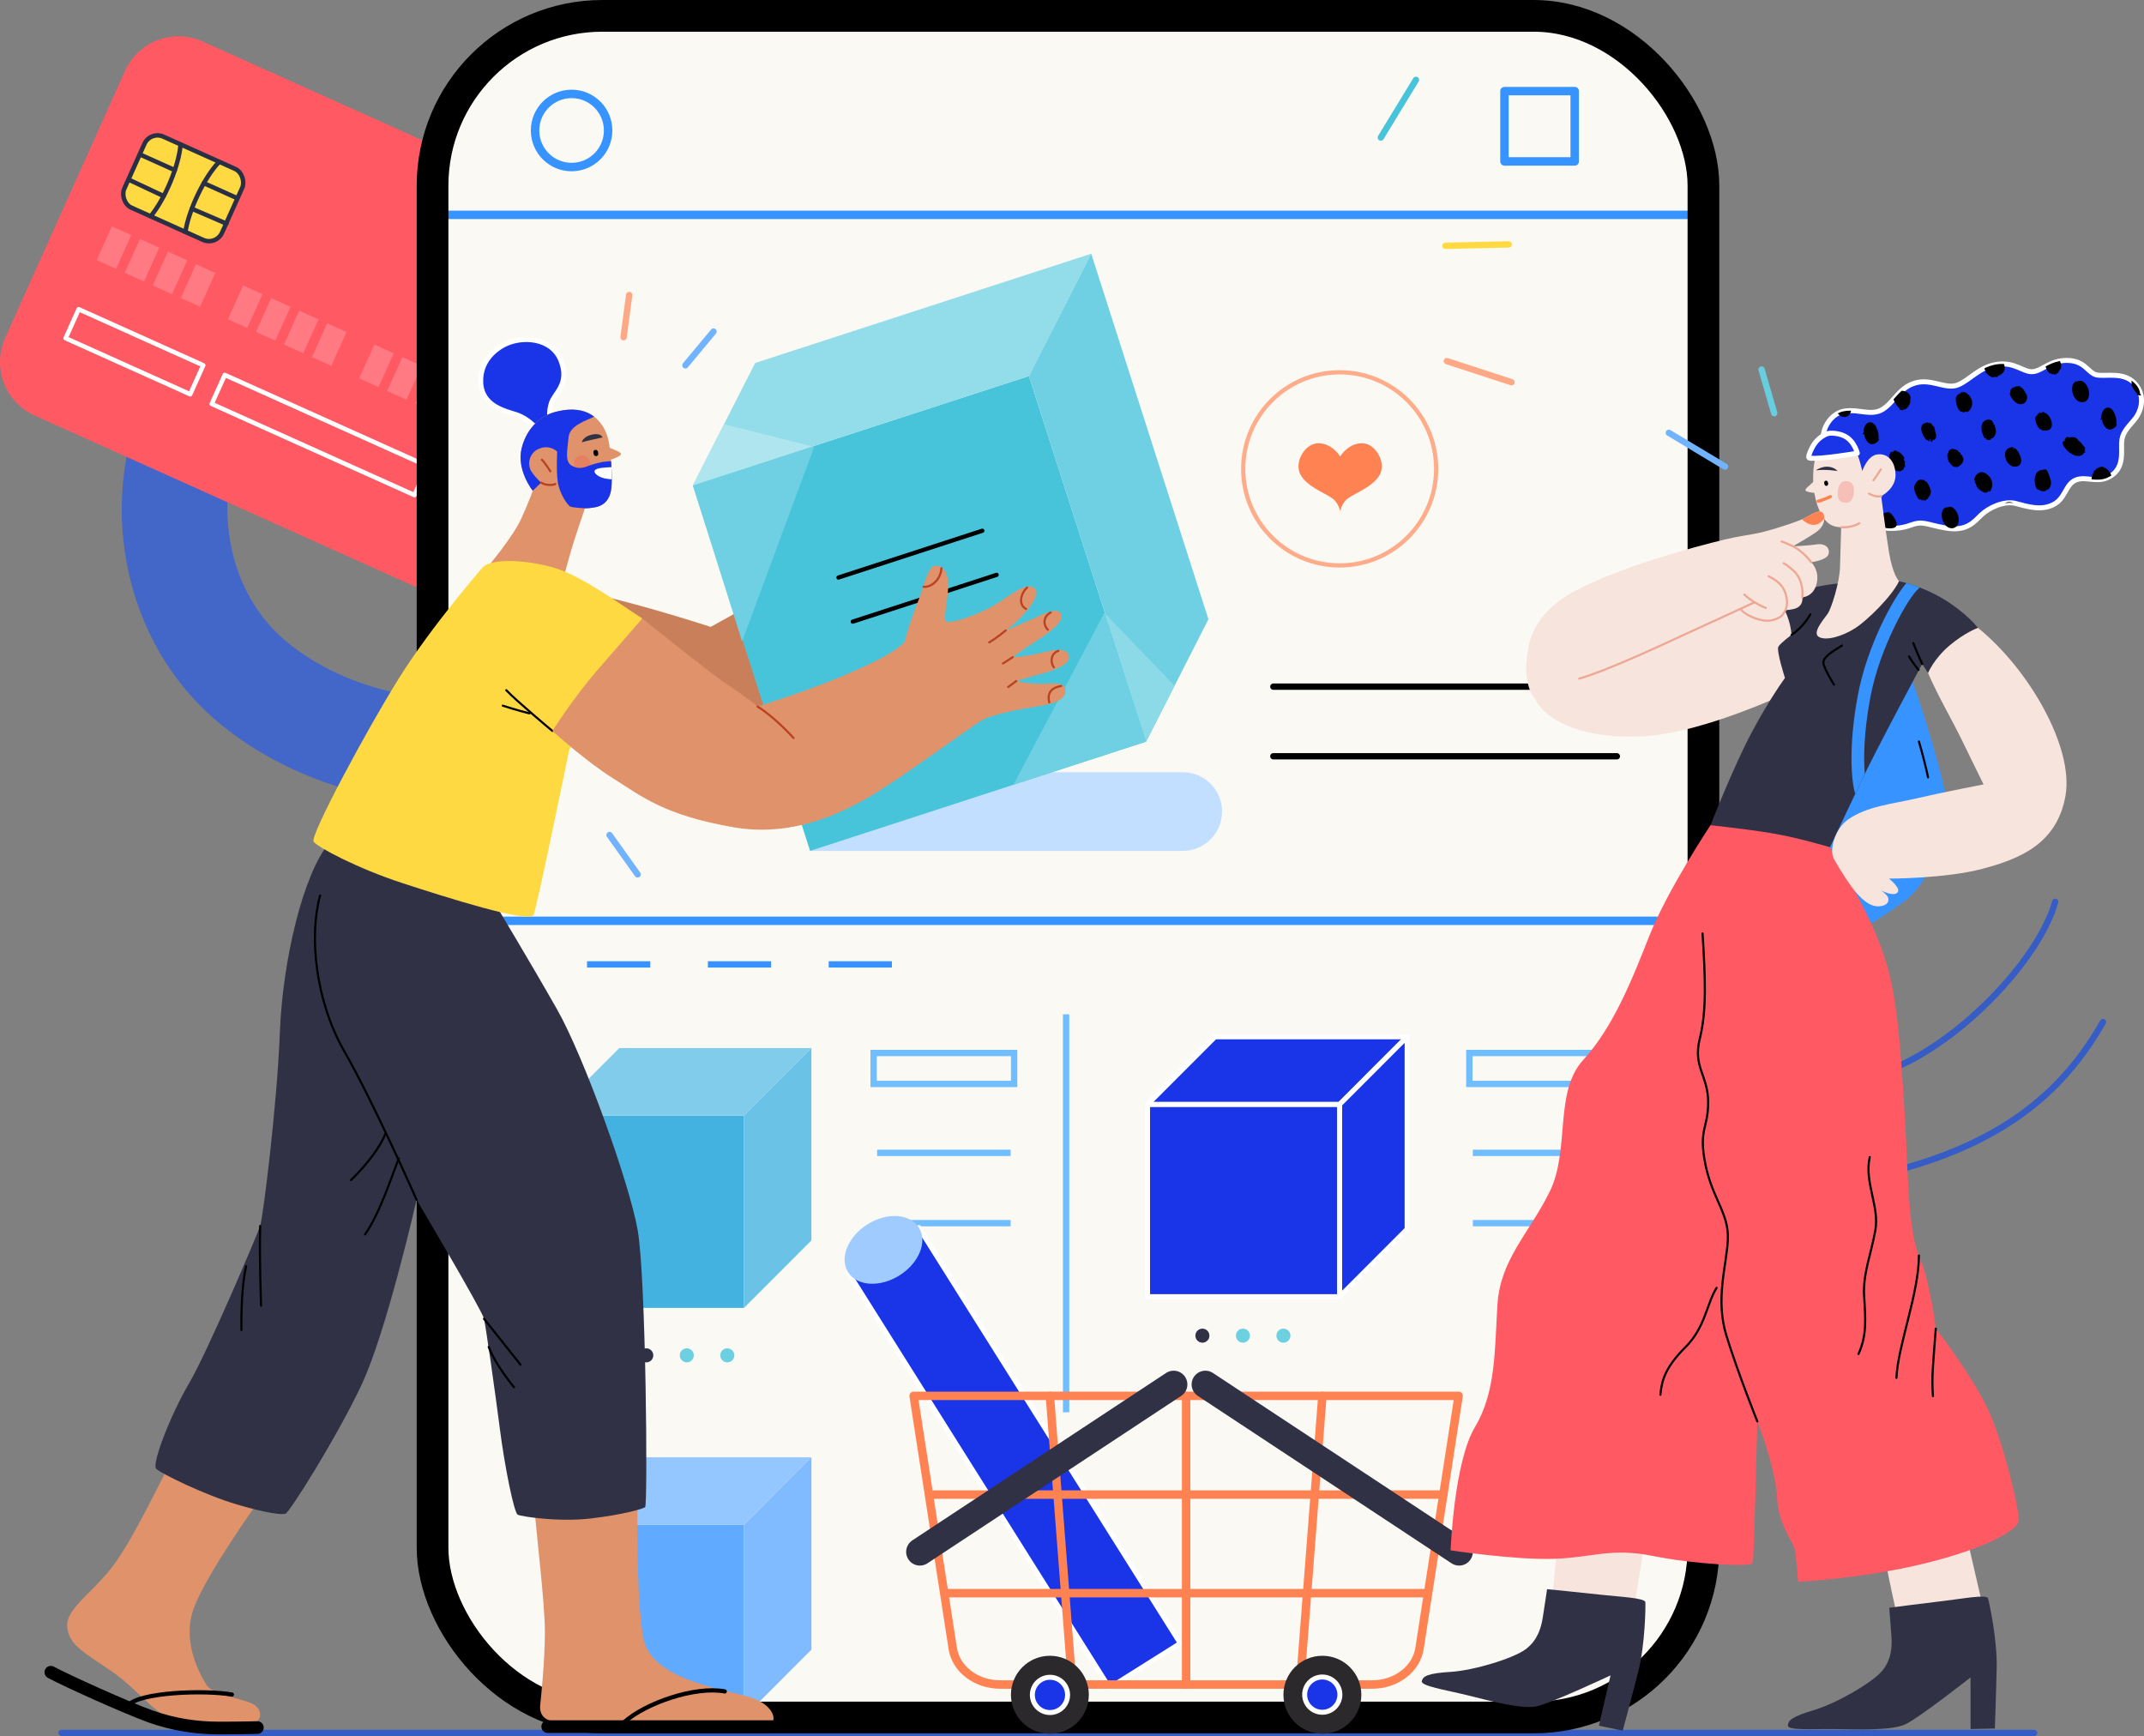 <?xml version="1.0" encoding="UTF-8"?> <svg xmlns="http://www.w3.org/2000/svg" id="Layer_2" viewBox="0 0 1722.73 1394.79"><rect x="0" y="0" width="1722.73" height="1394.79" fill="#808080" stroke="none"/> <defs> <style>.cls-1{fill:#2c292d;}.cls-1,.cls-2,.cls-3,.cls-4,.cls-5,.cls-6,.cls-7,.cls-8,.zero_5,.cls-9,.cls-10,.cls-11,.cls-12,.cls-13,.cls-14,.cls-15,.cls-16,.cls-17,.cls-18,.cls-19,.cls-20,.cls-21,.cls-22,.cls-23,.cls-24,.cls-25,.cls-26,.cls-27,.cls-28{stroke-width:0px;}.cls-2,.cls-29{fill:#1a34e8;}.cls-3{fill:#e0926a;}.cls-30{stroke:#ffac8b;}.cls-30,.cls-31,.cls-32,.cls-33,.cls-34,.cls-35,.cls-36,.cls-37,.cls-38,.cls-39,.cls-40,.cls-41,.cls-42,.cls-43,.cls-44,.cls-45,.cls-46,.cls-47,.cls-48,.cls-49,.cls-50,.cls-51,.cls-52{fill:none;}.cls-30,.cls-32,.cls-33,.cls-29,.cls-34,.cls-35,.cls-36,.cls-37,.cls-39,.cls-40,.cls-41,.cls-42,.cls-43,.cls-44,.cls-45,.cls-46,.cls-47,.cls-48,.cls-49,.cls-53,.cls-50,.cls-51,.cls-52{stroke-linecap:round;stroke-linejoin:round;}.cls-30,.cls-35{stroke-width:3.4px;}.cls-31{stroke:#70bdff;}.cls-31,.cls-32,.cls-36,.cls-37,.cls-38,.cls-43,.cls-44,.cls-45,.cls-48{stroke-width:5.09px;}.cls-31,.cls-38{stroke-miterlimit:10;}.cls-32{stroke:#48c4da;}.cls-33{stroke-width:2.55px;}.cls-33,.cls-46{stroke:#ff8352;}.cls-5{fill:#faf9f4;}.cls-54{opacity:.2;}.cls-6{fill:#303145;}.cls-29{stroke-width:4px;}.cls-29,.cls-42{stroke:#fff;}.cls-7{fill:#9fcbff;}.cls-8{fill:#ff5963;}.cls-34{stroke-width:25.47px;}.cls-34,.cls-35,.cls-41,.cls-45,.cls-47{stroke:#000;}.cls-36{stroke:#72b3ff;}.cls-37{stroke:#ffd942;}.zero_5{fill:#fff;}.cls-9{fill:#6dd0e1;}.cls-38,.cls-50{stroke:#3693ff;}.cls-39{stroke:#303145;stroke-width:22.07px;}.cls-10,.cls-53{fill:#ffd942;}.cls-40{stroke:#b84221;}.cls-40,.cls-41,.cls-49{stroke-width:1.7px;}.cls-42,.cls-53,.cls-52{stroke-width:3.59px;}.cls-11{fill:#6ac2e6;}.cls-43{stroke:#67cee0;}.cls-12{fill:#f44c44;}.cls-44{stroke:#365dc5;}.cls-13{fill:#3693ff;}.cls-14{fill:#aee5ef;}.cls-46,.cls-50{stroke-width:6.79px;}.cls-15{fill:#81ccea;}.cls-47{stroke-width:10.19px;}.cls-16{fill:#8cdae8;}.cls-17{fill:#f7e5dd;}.cls-18{fill:#6ed0e2;}.cls-19{fill:#ff8352;}.cls-48{stroke:#ffa886;}.cls-49{stroke:#eda795;}.cls-20{fill:#94c6ff;}.cls-21{fill:#80bbff;}.cls-53,.cls-52{stroke:#292f44;}.cls-22{fill:#48c4da;}.cls-23{fill:#93dce9;}.cls-24{fill:#a2c1ff;}.cls-55{opacity:.25;}.cls-51{stroke:#4367c9;stroke-width:84.9px;}.cls-25{fill:#c3dfff;}.cls-26{fill:#44b2e0;}.cls-27{fill:#60aaff;}.cls-28{fill:#c9805a;}</style> </defs> <g id="content"> <path class="cls-44" d="m1651.37,724.54c-12.9,46.47-78.62,116.31-138.85,137.27"></path> <path class="cls-44" d="m1689.75,821.14c-29.05,50.88-74.32,95.51-168.2,119.76"></path> <path class="cls-51" d="m146.02,363.56c-15.24,57.62-1.69,137.27,59.27,186.42,60.96,49.15,133.77,52.54,133.77,52.54"></path> <path class="cls-8" d="m413.19,507.12L27.83,333.83c-23.75-10.68-34.35-38.58-23.68-62.33L100.44,57.01c10.67-23.77,38.6-34.39,62.37-23.7l385.36,173.29c23.75,10.68,34.35,38.58,23.68,62.33l-96.29,214.49c-10.67,23.77-38.6,34.39-62.37,23.7Z"></path> <rect class="cls-53" x="104.16" y="119.99" width="86.14" height="62.57" rx="11.51" ry="11.51" transform="translate(74.99 -47.08) rotate(24.21)"></rect> <path class="cls-52" d="m175.92,130.22c-11.77,12.21-24.38,38.74-26.95,56.13"></path> <line class="cls-52" x1="163.77" y1="147.16" x2="190.54" y2="159.2"></line> <line class="cls-52" x1="154.19" y1="167.71" x2="181.89" y2="179.64"></line> <path class="cls-52" d="m145.06,116.35c-1.3,16.92-12.75,43.97-24.04,57.44"></path> <line class="cls-52" x1="140.48" y1="136.69" x2="113.71" y2="124.65"></line> <line class="cls-52" x1="131.49" y1="157.5" x2="104.19" y2="144.69"></line> <rect class="cls-42" x="53.14" y="269.83" width="109.75" height="25.54" transform="translate(125.4 -19.44) rotate(24.21)"></rect> <rect class="cls-42" x="167.49" y="336.73" width="178.61" height="25.54" transform="translate(165.93 -74.57) rotate(24.21)"></rect> <rect class="cls-24" x="428.27" y="230.8" width="104.62" height="31.87" rx="10.44" ry="10.44" transform="translate(143.47 -175.39) rotate(24.21)"></rect> <g class="cls-54"> <rect class="zero_5" x="83.04" y="184.04" width="17.04" height="29.8" transform="translate(89.76 -20.05) rotate(24.24)"></rect> <rect class="zero_5" x="105.55" y="194.18" width="17.04" height="29.8" transform="translate(95.91 -28.4) rotate(24.24)"></rect> <rect class="zero_5" x="128.06" y="204.32" width="17.04" height="29.8" transform="translate(102.06 -36.75) rotate(24.24)"></rect> <rect class="zero_5" x="150.58" y="214.46" width="17.04" height="29.8" transform="translate(108.21 -45.1) rotate(24.24)"></rect> <rect class="zero_5" x="188.49" y="231.53" width="17.04" height="29.8" transform="translate(118.56 -59.16) rotate(24.24)"></rect> <rect class="zero_5" x="211" y="241.67" width="17.04" height="29.8" transform="translate(124.71 -67.51) rotate(24.24)"></rect> <rect class="zero_5" x="233.51" y="251.81" width="17.04" height="29.8" transform="translate(130.86 -75.86) rotate(24.24)"></rect> <rect class="zero_5" x="256.03" y="261.95" width="17.04" height="29.8" transform="translate(137 -84.21) rotate(24.24)"></rect> <rect class="zero_5" x="293.94" y="279.02" width="17.04" height="29.8" transform="translate(147.35 -98.27) rotate(24.24)"></rect> <rect class="zero_5" x="316.45" y="289.15" width="17.04" height="29.8" transform="translate(153.5 -106.62) rotate(24.24)"></rect> <rect class="zero_5" x="338.96" y="299.29" width="17.04" height="29.8" transform="translate(159.65 -114.97) rotate(24.24)"></rect> <rect class="zero_5" x="361.48" y="309.43" width="17.04" height="29.8" transform="translate(165.8 -123.32) rotate(24.24)"></rect> <rect class="zero_5" x="399.39" y="326.5" width="17.04" height="29.8" transform="translate(176.15 -137.38) rotate(24.24)"></rect> <rect class="zero_5" x="421.9" y="336.64" width="17.04" height="29.8" transform="translate(182.3 -145.73) rotate(24.24)"></rect> <rect class="zero_5" x="444.41" y="346.78" width="17.04" height="29.8" transform="translate(188.45 -154.08) rotate(24.24)"></rect> <rect class="zero_5" x="466.93" y="356.92" width="17.04" height="29.8" transform="translate(194.6 -162.43) rotate(24.24)"></rect> </g> <line class="cls-44" x1="49.5" y1="1392.24" x2="1634.44" y2="1392.24"></line> <rect class="cls-5" x="347.56" y="12.74" width="1021.17" height="1367.12" rx="136.42" ry="136.42"></rect> <line class="cls-50" x1="352.04" y1="172.62" x2="1362.38" y2="172.62"></line> <line class="cls-50" x1="352.04" y1="739.79" x2="1362.38" y2="739.79"></line> <rect class="cls-34" x="347.56" y="12.74" width="1021.17" height="1367.12" rx="136.42" ry="136.42"></rect> <rect class="cls-26" x="443.43" y="896.27" width="154.37" height="154.5"></rect> <polygon class="cls-15" points="443.43 896.27 497.62 842.04 651.99 842.04 597.81 896.27 443.43 896.27"></polygon> <polygon class="cls-11" points="597.81 1050.77 597.81 896.27 651.99 842.04 651.99 996.54 597.81 1050.77"></polygon> <rect class="cls-27" x="443.43" y="1225.05" width="154.37" height="154.5"></rect> <polygon class="cls-20" points="443.43 1225.05 497.62 1170.81 651.99 1170.81 597.81 1225.05 443.43 1225.05"></polygon> <polygon class="cls-21" points="597.81 1379.55 597.81 1225.05 651.99 1170.81 651.99 1325.32 597.81 1379.55"></polygon> <path class="cls-25" d="m950.37,620.4h-299.45v63.21h299.45c17.44,0,31.58-14.15,31.58-31.61s-14.14-31.61-31.58-31.61Z"></path> <path class="cls-28" d="m479.98,478.05c35.37,7.53,91.06,25.61,91.06,25.61l47.41-26.36,25.59,82.85-81.28,29.38-82.78-111.48Z"></path> <polygon class="cls-22" points="920.95 595.81 650.92 683.62 556.74 389.92 826.77 302.12 920.95 595.81"></polygon> <polygon class="cls-23" points="556.74 389.92 606.78 291.63 876.81 203.82 826.77 302.12 556.74 389.92"></polygon> <polygon class="cls-18" points="920.95 595.81 970.99 497.52 876.81 203.82 826.77 302.12 920.95 595.81"></polygon> <polygon class="cls-18" points="596.3 515.37 654.23 358.98 652.92 358.65 556.74 389.92 596.3 515.37"></polygon> <polygon class="cls-14" points="652.92 358.65 581.76 340.78 556.74 389.92 652.92 358.65"></polygon> <polygon class="cls-16" points="887.37 492.38 920.95 595.81 943.77 550.98 887.37 492.38"></polygon> <polygon class="cls-18" points="814.28 630.5 920.95 595.81 887.37 492.38 814.28 630.5"></polygon> <line class="cls-35" x1="673.71" y1="463.99" x2="789.3" y2="426.4"></line> <line class="cls-35" x1="685.21" y1="499.43" x2="800.81" y2="461.84"></line> <path class="cls-3" d="m429.55,1212.43c1.51,21.09,8.28,75.32,8.28,98.67s-3.01,51.22-3.76,58.75c-.75,7.53,3.01,13.56,15.8,13.56h170.08c3.01,0,3.76-12.8-16.56-19.58-20.32-6.78-80.53-13.56-86.55-48.21-6.02-34.65-4.52-107.71-4.52-107.71l-82.78,4.52Z"></path> <path class="cls-3" d="m136.05,1177.03c-9.03,16.57-30.1,61.76-46.66,82.85-16.56,21.09-36.88,33.14-35.37,47.45,1.51,14.31,13.55,20.34,34.62,34.65,21.07,14.31,33.87,33.14,48.17,38.41,14.3,5.27,53.43,4.52,63.22,4.52s12.04-9.79,4.52-15.06c-7.53-5.27-33.11-7.53-38.38-15.82-5.27-8.29-20.32-34.65-10.54-61.76,9.78-27.12,51.93-85.87,51.93-85.87l-71.5-29.38Z"></path> <path class="cls-6" d="m264.74,676.9c-21.07,24.86-37.63,94.15-39.89,152.9-2.26,58.75-13.55,148.38-15.8,155.16-2.26,6.78-42.14,100.93-57.2,126.54-15.05,25.61-30.1,64.78-26.34,68.54,3.76,3.77,39.13,21.09,64.72,28.62,25.59,7.53,36.12,8.29,39.13,7.53,3.01-.75,40.64-60.26,60.96-103.19,20.32-42.93,44.4-149.14,44.4-149.14,0,0,52.68,88.88,54.19,95.66,1.51,6.78,9.03,59.5,12.79,88.88,3.76,29.38,11.29,67.04,14.3,68.54,3.01,1.51,33.11,6.03,58.7,3.01,25.59-3.01,41.39-7.53,43.65-9.04,2.26-1.51.75-185.29-6.02-222.95-6.77-37.66-42.9-138.59-64.72-177-21.82-38.41-50.42-85.87-50.42-85.87l-132.45-48.21Z"></path> <path class="cls-29" d="m404.34,277.32c14.39-7.92,39.48-6.58,46.66,12.99,6.77,18.45-5.27,25.42-7.9,33.33-2.39,7.18-1.13,12.8-1.13,12.8l-11.29,7.53s-6.21-7.53-15.62-10.73c-8.67-2.95-28.11-6.6-28.79-26.17-.56-16.38,10.54-25.61,18.06-29.75Z"></path> <path class="cls-3" d="m472.83,331.92c7.92,3.78,14.68,12.43,16.56,24.29,1.88,11.86,3.2,32.58,1.13,39.92-2.07,7.34-6.96,10.54-12.61,11.49-5.64.94-7.9.75-7.9.75,0,0-6.77,19.58-9.97,30.13-3.2,10.54-7.34,26.17-7.34,26.17l-60.39-9.79s19.94-23.54,26.72-38.6c6.77-15.06,9.03-22.03,9.03-22.03,0,0-13.4-16.63-8.84-34.46,4.33-16.95,16.18-25.8,26.15-28.62,9.97-2.82,19.57-3.01,27.47.75Z"></path> <g class="cls-55"> <path class="cls-12" d="m474.82,373.23c1.46,5.82,0,9.34-4.31,10.42-4.31,1.08-7.25-1.33-8.71-7.16-1.46-5.82,0-9.34,4.31-10.42,4.31-1.08,7.25,1.33,8.71,7.16Z"></path> </g> <path class="cls-3" d="m488.07,358.66c3.57,2.45,10.54,3.95,10.91,6.03.38,2.07-9.22,4.9-9.22,4.9l-1.69-10.92Z"></path> <path class="cls-4" d="m480.6,363.55c.34,1.65-.1,2.62-1.32,2.87s-2.02-.45-2.36-2.1c-.34-1.65.1-2.62,1.32-2.87,1.22-.25,2.02.45,2.36,2.1Z"></path> <path class="cls-6" d="m467.49,355.33c3.14-.96,12.47-3.02,16.63-3.9,0,0-1.16-4.19-9.32-2.02-6.62,1.76-7.31,5.92-7.31,5.92Z"></path> <path class="cls-2" d="m477.91,407.62c5.64-.94,10.54-4.14,12.61-11.49,1.36-4.84,1.25-15.49.48-25.59-4.43.07-8.57.64-15.16,2.71-5.43,1.71-9.36,4.58-16.13,1.04-6.21-3.25-3.85-11.82-2.82-23.16.85-9.32,14.22-13.2,20.49-16.39-1.45-1.12-2.97-2.07-4.54-2.82-7.9-3.77-17.5-3.58-27.47-.75-9.97,2.82-21.82,11.67-26.15,28.62-4.55,17.83,8.84,34.46,8.84,34.46l6.82-6.54s-3.67-2.82-7.62-8.47c-3.95-5.65-2.09-14.82,4.8-18.22,9.45-4.66,15.66,1.84,15.66,1.84,0,0-.85,14.97.42,24.15s7.9,19.21,10.3,20.05c2.4.85,11.57,1.32,11.57,1.32,0,0,2.26.19,7.9-.75Z"></path> <path class="cls-40" d="m435.43,369.35c2.96,3.11,6.77,9.32,6.77,9.32"></path> <path class="cls-40" d="m434.87,387.71c3.39,2.4,9.45,2.26,11.29,1.13"></path> <path class="zero_5" d="m486.37,384.46c2.4.47,4.07.59,5.18.6.02-3.05-.07-6.38-.25-9.76-4.68.27-12.15.45-13.39,2.67-1.27,2.26,3.39,5.51,8.47,6.5Z"></path> <path class="cls-10" d="m388.16,455.45c7.53-6.78,33.87-6.03,57.2.75,23.33,6.78,57.2,32.39,70.74,40.67l-58.7,105.45s-25.59,125.03-28.6,132.57c-3.01,7.53-71.5-14.31-106.11-25.61-34.62-11.3-67.73-28.62-70.74-33.14-3.01-4.52,42.14-88.88,68.48-131.06,26.34-42.18,67.73-89.63,67.73-89.63Z"></path> <line class="cls-47" x1="440.09" y1="1387.17" x2="620.15" y2="1387.17"></line> <path class="cls-35" d="m501.43,1383.78c16.93-15.44,57.2-29.38,80.9-24.86"></path> <path class="cls-35" d="m103.31,1369.85c8.75-10.12,60.05-12.31,83.02-8.45"></path> <path class="cls-47" d="m40.85,1343.49c12.42,6.78,60.96,28.62,79.77,35.4,18.81,6.78,37.63,9.42,55.31,9.42s30.86-.38,30.86-.38"></path> <path class="cls-41" d="m257.21,719.45c-9.03,32.76-3.76,84.74,19.57,125.41,23.33,40.67,57.95,119.01,57.95,119.01"></path> <path class="cls-41" d="m388.91,1059.53c17.31,21.84,29.35,36.91,29.35,36.91"></path> <path class="cls-41" d="m392.68,1082.12c5.27,14.31,20.32,32.39,20.32,32.39"></path> <path class="cls-41" d="m209.05,984.96c-.75,26.36.75,64.02.75,64.02"></path> <path class="cls-41" d="m197.76,1017.35c-4.52,19.58-3.76,51.22-3.76,51.22"></path> <path class="cls-41" d="m309.89,910.39c-7.53,18.83-27.85,37.66-27.85,37.66"></path> <path class="cls-41" d="m320.43,930.73c-6.02,15.06-15.05,43.69-27.09,61.01"></path> <path class="cls-41" d="m406.79,554.5c7.9,8.47,37.06,32.76,37.06,32.76"></path> <path class="cls-41" d="m403.97,566.93c10.16,3.39,21.45,6.21,21.45,6.21"></path> <path class="cls-3" d="m443.85,587.26s16.56-26.36,36.88-49.71c20.32-23.35,35.37-40.67,35.37-40.67,0,0,54.94,44.44,69.99,54.23,15.05,9.79,22.58,16.57,22.58,16.57,0,0,38.38-12.05,65.47-23.35,27.09-11.3,45.15-20.34,52.68-28.62,0,0,3.39-13.75,10.16-30.69,6.77-16.95,8.47-31.63,15.8-30.51,7.34,1.13,9.6,8.47,9.03,18.64-.56,10.17-3.95,23.73-1.69,25.99,2.26,2.26,18-2.51,33.3-9.89,15.24-7.34,31.13-24.09,38.38-16.1,5.64,6.21-12.98,25.99-23.71,33.33,0,0,16.37-6.78,24.84-10.73,8.47-3.95,16.93-7.91,19.76-2.26,2.82,5.65-10.16,15.25-19.19,20.9-9.03,5.65-19.76,13.56-19.76,13.56,0,0,11.85-.56,22.58-3.39,10.72-2.82,20.88-4.52,22.58,2.26,1.69,6.78-12.42,11.86-20.88,14.12-8.47,2.26-21.45,6.21-21.45,6.21,0,0,9.6,2.26,19.19,2.26s20.32-2.26,20.32,5.65-11.29,10.73-22.58,12.43c-11.29,1.69-36.69,6.21-45.72,11.86-9.03,5.65-55.31,39.54-81.28,55.93-25.96,16.38-67.73,37.85-116.84,29.38-56.12-9.68-73.94-24.86-96.52-38.98-22.58-14.12-49.29-38.41-49.29-38.41Z"></path> <path class="cls-40" d="m608.67,567.68c13.73,8.29,28.97,25.23,28.97,25.23"></path> <path class="cls-40" d="m742.06,471.46c6.21.57,13.83-5.65,14.39-14.97"></path> <path class="cls-40" d="m825.32,472.02c-4.8,4.24-7.62,13.56-.85,17.23"></path> <path class="cls-40" d="m844.23,492.08c-5.36,2.82-6.77,9.04-2.26,13.84"></path> <path class="cls-40" d="m850.44,522.86c-6.49,2.26-6.49,9.6-3.67,13.28"></path> <path class="cls-40" d="m852.69,551.11c-9.6,1.69-11.01,7.06-9.6,13.28"></path> <path class="cls-40" d="m808.1,506.48c-7.34,6.21-13.26,9.6-13.26,9.6"></path> <path class="cls-40" d="m813.75,527.95c-3.67,2.54-7.9,5.08-7.9,5.08"></path> <path class="cls-40" d="m816.57,547.15c-3.1,2.26-6.49,4.8-6.49,4.8"></path> <rect class="cls-29" x="922.08" y="887.23" width="154.37" height="154.5"></rect> <polygon class="cls-29" points="922.08 887.23 976.26 833 1130.64 833 1076.45 887.23 922.08 887.23"></polygon> <polygon class="cls-29" points="1076.45 1041.73 1076.45 887.23 1130.64 833 1130.64 987.5 1076.45 1041.73"></polygon> <ellipse class="cls-50" cx="459.28" cy="104.83" rx="29.35" ry="29.38"></ellipse> <rect class="cls-50" x="1208.85" y="73.2" width="56.44" height="56.49"></rect> <line class="cls-45" x1="1023.15" y1="551.67" x2="1299.16" y2="551.67"></line> <line class="cls-45" x1="1023.15" y1="607.6" x2="1299.16" y2="607.6"></line> <path class="cls-6" d="m971.79,1073.08c0,3.12-2.53,5.65-5.64,5.65s-5.64-2.53-5.64-5.65,2.53-5.65,5.64-5.65,5.64,2.53,5.64,5.65Z"></path> <path class="cls-9" d="m1004.34,1073.08c0,3.12-2.53,5.65-5.64,5.65s-5.64-2.53-5.64-5.65,2.53-5.65,5.64-5.65,5.64,2.53,5.64,5.65Z"></path> <path class="cls-9" d="m1036.89,1073.08c0,3.12-2.53,5.65-5.64,5.65s-5.64-2.53-5.64-5.65,2.53-5.65,5.64-5.65,5.64,2.53,5.64,5.65Z"></path> <path class="cls-6" d="m524.94,1088.9c0,3.12-2.53,5.65-5.64,5.65s-5.64-2.53-5.64-5.65,2.53-5.65,5.64-5.65,5.64,2.53,5.64,5.65Z"></path> <ellipse class="cls-9" cx="551.85" cy="1088.9" rx="5.64" ry="5.65"></ellipse> <path class="cls-9" d="m590.04,1088.9c0,3.12-2.53,5.65-5.64,5.65s-5.64-2.53-5.64-5.65,2.53-5.65,5.64-5.65,5.64,2.53,5.64,5.65Z"></path> <line class="cls-38" x1="471.7" y1="774.81" x2="522.5" y2="774.81"></line> <line class="cls-38" x1="568.78" y1="774.81" x2="619.58" y2="774.81"></line> <line class="cls-38" x1="665.86" y1="774.81" x2="716.66" y2="774.81"></line> <rect class="cls-31" x="701.98" y="845.99" width="112.89" height="24.86"></rect> <line class="cls-31" x1="704.8" y1="926.21" x2="812.05" y2="926.21"></line> <line class="cls-31" x1="704.8" y1="982.7" x2="812.05" y2="982.7"></line> <rect class="cls-31" x="1180.62" y="845.99" width="112.89" height="24.86"></rect> <line class="cls-31" x1="1183.45" y1="926.21" x2="1290.69" y2="926.21"></line> <line class="cls-31" x1="1183.45" y1="982.7" x2="1290.69" y2="982.7"></line> <line class="cls-31" x1="856.64" y1="814.92" x2="856.64" y2="1134.66"></line> <rect class="cls-29" x="781.21" y="973.9" width="67.23" height="394.63" transform="translate(-498.46 613.57) rotate(-32.17)"></rect> <ellipse class="cls-7" cx="709.9" cy="1004.11" rx="33.62" ry="24.21" transform="translate(-425.98 532.99) rotate(-32.21)"></ellipse> <path class="cls-46" d="m1102.56,1353.36h-298.98c-19.21,0-35.46-12.37-38.03-28.94l-31.43-202.97h437.9l-31.43,202.97c-2.57,16.57-18.82,28.94-38.03,28.94Z"></path> <line class="cls-46" x1="861.55" y1="1353.36" x2="843.6" y2="1121.46"></line> <line class="cls-46" x1="953.07" y1="1353.36" x2="953.07" y2="1121.46"></line> <line class="cls-46" x1="1044.59" y1="1353.36" x2="1062.55" y2="1121.46"></line> <line class="cls-46" x1="747.01" y1="1200.77" x2="1159.74" y2="1200.77"></line> <line class="cls-46" x1="759.76" y1="1279.98" x2="1147.26" y2="1279.98"></line> <ellipse class="cls-1" cx="843.6" cy="1361.6" rx="31.3" ry="31.33"></ellipse> <ellipse class="cls-29" cx="843.6" cy="1361.6" rx="14.16" ry="14.15" transform="translate(-519.55 2202.69) rotate(-89.89)"></ellipse> <ellipse class="cls-1" cx="1062.55" cy="1361.6" rx="31.3" ry="31.33"></ellipse> <ellipse class="cls-29" cx="1062.55" cy="1361.6" rx="14.16" ry="14.15" transform="translate(-300.99 2421.66) rotate(-89.9)"></ellipse> <line class="cls-39" x1="968.52" y1="1112.27" x2="1172.41" y2="1246.77"></line> <line class="cls-39" x1="943.03" y1="1112.27" x2="739.14" y2="1246.77"></line> <ellipse class="cls-30" cx="1076.45" cy="376.69" rx="77.52" ry="77.58"></ellipse> <path class="cls-19" d="m1076.83,410.79s-1.18-6.8-6.49-10.56c-6.13-4.33-20.72-9.56-25.59-19.3-4.86-9.74,3.6-23.8,13.15-24.71,11.89-1.12,18.92,10.46,18.92,10.46,0,0,7.03-11.58,18.92-10.46,9.55.9,18.02,14.97,13.15,24.71-4.86,9.74-19.46,14.97-25.59,19.3-5.31,3.75-6.49,10.56-6.49,10.56Z"></path> <path class="cls-13" d="m1535.1,543.2c5.64,13.56,31.04,93.21,29.92,109.59-1.13,16.38-12.98,55.93-36.12,72.31-23.14,16.38-31.04,19.77-31.04,19.77l-34.43-60.45,5.08-48.02,66.6-93.21Z"></path> <path class="cls-17" d="m1515.34,1255.55c2.26,12.43,8.47,40.67,8.47,40.67l68.86-7.91-12.42-53.67-64.91,20.9Z"></path> <path class="cls-17" d="m1233.69,562.03c9.78,18.45,41.02,32.39,88.43,29.38,47.41-3.01,114.77-35.02,114.77-35.02l11.66-51.6-12.79-27.49s-65.1,15.06-105.74,30.51c-40.64,15.44-96.33,54.23-96.33,54.23Z"></path> <polygon class="cls-17" points="1251.19 1243.12 1247.23 1284.36 1313.27 1290.01 1320.61 1244.82 1251.19 1243.12"></polygon> <path class="cls-8" d="m1374.42,662.96s-34.62,51.97-49.29,89.26c-14.68,37.28-29.35,73.44-53.06,99.42-23.71,25.99-10.16,72.31-27.09,106.2-16.93,33.89-39.51,54.23-41.77,90.39-2.26,36.15-1.13,70.05-18.06,98.29-16.93,28.25-19.57,99.05-19.57,99.05,0,0,51.93,7.91,83.54,6.78,31.61-1.13,45.15-9.04,79.02-2.26,33.87,6.78,79.02,9.04,80.15,5.65,1.13-3.39,3.76-113.74,3.76-113.74,0,0,14.68,37.28,15.8,61.01,1.13,23.73,13.55,35.02,14.68,44.06,1.13,9.04,2.26,23.73,2.26,23.73,0,0,50.8-2.26,101.6-14.69,50.8-12.43,74.51-27.12,75.63-33.89,1.13-6.78-12.42-66.66-27.09-94.9-14.68-28.25-39.51-59.88-39.51-59.88,0,0-4.52-38.41-13.55-58.75-9.03-20.34-9.03-75.7-11.29-110.72-2.26-35.02-4.52-83.61-12.42-115.24-7.9-31.63-23.71-58.75-29.35-70.05-5.64-11.3-18.44-32.01-18.44-32.01,0,0-24.46-15.44-49.29-18.83-24.84-3.39-46.66,1.13-46.66,1.13Z"></path> <path class="cls-6" d="m1428.23,480.31c13.55-4.9,38.38-12.05,59.08-12.05s38.57-1.32,38.57-1.32c0,0,17.87,3.39,36.31,14.69,18.44,11.3,27.09,22.78,27.09,22.78l-40.07,36.25-4.7-7.25s-37.25,69.3-49.67,95.66c-12.42,26.36-24.46,51.6-24.46,51.6,0,0-26.34-7.91-47.04-11.3-20.7-3.39-48.92-6.4-48.92-6.4,0,0,18.44-47.08,33.11-74.57,14.68-27.49,26.72-43.69,26.72-43.69,0,0-7.15-22.22-5.27-25.23,1.88-3.01,10.54-9.42,10.54-9.42-.83-10.51-4.69-20.4-11.29-29.75Z"></path> <path class="cls-29" d="m1465.11,353.11c-1.13-8.47,5.93-21.18,17.22-22.88s21.45,4.24,30.48-1.41c9.03-5.65,13.26-17.51,26.25-21.18,12.98-3.67,24.27,5.37,33.87,1.69,9.6-3.67,17.5-14.69,31.89-16.66,14.39-1.98,20.88,6.5,28.5,5.93,7.62-.56,13.83-9.32,27.94-9.04,14.11.28,16.37,9.89,23.14,11.58,6.77,1.69,21.45-2.82,30.48,6.5,9.03,9.32,6.49,22.03,0,29.66-6.49,7.63-9.88,11.02-10.16,18.64-.28,7.63,1.98,19.49-8.47,26.27-10.44,6.78-19.76,0-28.22,3.39-8.47,3.39-8.18,14.69-18.06,19.77-9.88,5.08-20.6,1.69-30.2-.85-9.6-2.54-22.01,3.67-27.66,9.04-5.64,5.37-11.57,13.56-28.22,10.73-16.65-2.82-18.34-6.21-29.07-2.26-10.72,3.95-24.55,3.11-29.07-1.41s-40.64-67.51-40.64-67.51Z"></path> <path class="cls-4" d="m1611.03,404.28c2.29-.37,4.57-.46,6.75-.16-3.78-1.74-6.64-.01-6.75.16Z"></path> <path class="cls-4" d="m1597.85,382.24c-8.03-8.12-12.78,3.32-11.19,3.73.23.06.27.2.11.36-.5.49,1.59,3.64,1.37,3.86-.36.35.51,1.75,1.01,1.64.55-.12,1.4.68.39.46-1.16-.25.14.96,1.42,1.05.97.07.99.1.26.41-.69.29-.69.35.05.44,1.43.17,2.56,2.12,5,1.54,1.96-.46,1.69-2.88,1.86-1.26.3,2.83,6-5.9-.27-12.24Zm-.29,11.45c-.43.46-.61.3-.53.22,0-.44,1.31-1.06.53-.22Z"></path> <path class="cls-4" d="m1568.47,407.46c-1.05-.6-3.7-.36-3.92.36-.16.54-.27-.7-1.59.02-5.43,3.01-2.35,16.12,4.9,16.56,8.04.48,7.68-12.86.6-16.94Z"></path> <path class="cls-4" d="m1577.31,367.76c-.11.38-.2.2-.23-.47-.06-1.69-2.51-2.65-1.89-2.79.57-.12-1.06-1.7-1.67-1.61-.31.05-.35-.07-.12-.3.64-.62-3.81-2.3-5.13-1.92-3.12.89-2.38,2.85-3.09,3.53-.66.63-.77,3.44-.15,3.6.55.14-.39,1.3.22,1.46.25.06.32.3.18.57-.3.58,3.84,5.39,4.28,4.97.16-.15.42,0,.57.32.2.45.35.43.6-.09.21-.44.38-.5.45-.17.41,1.87,6.9-2.01,6.33-6.43-.1-.77-.24-1.04-.35-.67Z"></path> <path class="cls-4" d="m1519.74,412.84c.31-1.37-.88.25-1.5-.39-.16-.17-.08-.33.2-.39,1.25-.28-.27-.64-2.01-.47-2.58.24-6.16,2.14-5.44,2.89.42.44-1.16.78-.65.92,1.19.32-2.32,3.32,3.99,8.73,18.03,2.84,5.38-11.11,5.42-11.28Z"></path> <path class="cls-4" d="m1551.47,394.88c0-2.23-3.41-8.98-4.25-8.16-.48.46-1.31-2.09-1.56-1.14-.19.75-.45-.3-2.25-.28-3.46.05-4.83,4.68-5.17,5.08-1.28,1.46,2.45,11.9,4.87,10.89,1.04-.44,1.19,1.82,1.77.62.17-.36.41-.51.53-.34,1.13,1.72,1.05-.14,1.58.4.52.54,1.3-1.46,1.94-1.12.49.25.21-.29.28-.36-.27-1.28,2.26-1.58,2.27-5.59Z"></path> <path class="cls-4" d="m1555.75,349.53c-.37-.38-1.79-9-2.29-7.08-.3,1.16-.75-2.98-3.38-2.61-1.24.17-.17-.88-3.01-.08-7.81,2.19.41,15.09,1.71,13.83.16-.16.47.06.69.49.49.97,1.17.43,1.01-.8-.21-1.61.71.31.7.65-.03,1.85,2.28.39,1.61-.34-.19-.21.08-.3.64-.22.96.15.98.12,1.1-1.07.1-.97.14-1.03.22-.3.09.78.16.85.52.51.45-.43.22-1.34.27-1.39-.19-1.32.77-.99.2-1.58Z"></path> <path class="cls-4" d="m1530.8,371.32c.33-.07.34-.17.03-.26-.61-.16-1.45-2.28-.94-2.39,1.81-.39-4.72-7.2-5.37-5.81-.36.76-.9.08-.53-.28.38-.37-.93-.98-.94-.56,0,.17-.41.25-.87.18-.77-.13-.87-.04-.98.8-.17,1.34.08-.32-1.27.06-1.08.31-1.39.57-.83.72.23.06.12.28-.25.49-2,1.12-.51,12.98,5.66,14.16,4.06.78,3.43-.91,4.75-1.23.52-.12.46-1.05.53-1.12.03-1.62,1.37-.18,1.16-1.18-.15-.76-1.22-.71-.48-1,.87-.35-.54-2.39.32-2.59Z"></path> <path class="cls-4" d="m1500.74,387.92c-.37-.73-.51-.77-.79-.19-.29.6-.34.58-.38-.09-.11-1.93-6.38-.18-6.99,1.97-.17.6-.27.68-.36.29-.07-.32-.32-.36-.58-.1-.7.67.39,1.01-.3,1.18-.67.17.07.77-.82,1.63-.81.78.06,1.76-.39,1.86-.2.04-.36.35-.46.74,2.73,4.58,5.24,10.41,7.71,8.98,1.56-.9,2.06.96,2.83-.35.44-.74,4.77-1.94,5.58-5.19,1.58-6.35-4.97-10.55-5.05-10.73Z"></path> <path class="cls-4" d="m1509.23,352.5c-.62.1-.63.06-.08-.21,1.26-.62-.54-12.84-6.37-13.05-4.62-.16-6.1,7.76-5.16,7.98.63.15-1.2.62-.79,1.6.2.48.39.44.78-.18.45-.72.5-.71.36.08-.32,1.93,3.61,12.96,11.05,5.76,1.14-1.57,1.2-2.15.21-1.99Z"></path> <path class="cls-4" d="m1484.42,374.58c-.5,1.03-1.07-.49-.23-.84,1.06-.45-.88-.75-.43-1.08.92-.66.88-1.08-.19-2.06-1.25-1.14-3.12-4.48-4.71-4.72-.62-.09-.64-.15-.12-.27.62-.15-.11-.89-2.19-2.22-.86-.55-4.91-.53-5.05.02-.13.51,7.47,14.79,8.87,14.62,3.97-.47,2.68-1.57,2.81-1.7-.52-1.21,1.55-.44,1.58-1.78,0-.5-.07-.49-.32.02Z"></path> <path class="cls-4" d="m1535.07,319.15c.3-1.56-2.15-5.02-7.02-5.24-2.4,2.16-4.5,4.56-6.57,6.89.37,1.84,3.75,6.93,4.7,7.03.73.08.75.12.18.37-1.66.72,3.93,2.31,3.19.55-.12-.28.02-.28.33,0,1.4,1.29,5.64-4.35,5.05-6.55-.55-2.06.05-2.06.19-1.45.08.36.17.35.26-.02.21-.86-.59-.15-.31-1.57Zm-6.52,9.35c-.14-.15.42-1.55.57-.89.18.82-.77,1.09-.57.89Z"></path> <path class="cls-4" d="m1476.69,332.12c3.44,4.58,9.6,3.67,10.66-2.19-5.05-.08-7.95.75-10.66,2.19Z"></path> <path class="cls-4" d="m1691.81,376.13c-.37-.73-.51-.77-.79-.19-.29.6-.34.58-.38-.09-.11-1.93-6.38-.18-6.99,1.97-.17.6-.27.68-.36.29-.07-.32-.32-.36-.58-.1-.7.67.39,1.01-.3,1.18-.67.17.07.77-.82,1.63-.81.78.06,1.76-.39,1.86-.47.1-.75,1.71-.49,2.43,6.04.59,10.7.34,15.79-3.09-1.76-4.92-4.46-5.43-4.69-5.89Z"></path> <path class="cls-4" d="m1700.3,340.7c-.62.1-.63.06-.08-.21,1.26-.62-.54-12.84-6.37-13.05-4.62-.16-6.1,7.76-5.16,7.98.63.15-1.2.62-.79,1.6.2.48.39.44.78-.18.45-.72.5-.71.36.08-.32,1.93,3.61,12.96,11.05,5.76,1.14-1.57,1.2-2.15.21-1.99Z"></path> <path class="cls-4" d="m1647.95,386.77c-.3-1.88-3.44-11.29-4.27-9.49-.18.39-.35.36-.54-.09-.38-.88-.08.28-1.81.31-9.22.16-6.61,15.41-3.89,15.68.95.1,1.89,1.68,5.02,1.5,2.09-.12,2.36-2.07,2.54-1.25.22.98,3.62-2.44,2.95-6.66Z"></path> <path class="cls-4" d="m1675.48,362.78c-.5,1.03-1.07-.49-.23-.84,1.06-.45-.88-.75-.43-1.08.92-.66.88-1.08-.19-2.06-1.25-1.14-3.12-4.48-4.71-4.72-.62-.09-.64-.15-.12-.27.62-.15-.11-.89-2.19-2.22-.86-.55-4.91-.53-5.05.02-.07.28-.22.23-.38-.14-.8-1.9-4.26,2.06-2.83,2.45.28.08,0,.24-.64.35-5.69,1.07,8.17,17.37,15.52,10.26-.52-1.21,1.55-.44,1.58-1.78,0-.5-.07-.49-.32.02Z"></path> <path class="cls-4" d="m1720.01,316.52c-1.28,1.42,1.5-4.26-7.39-10.82-.2.96.75,1.32.11,1.47-.71.16.69,1.01-.02,1.17-1.24.28,3.39,7.57,4.54,7.69.73.08.75.12.18.37-.91.39-.61.65,1.33,1.14,1.88.47,1.62.33,1.25-1.01Z"></path> <path class="cls-4" d="m1617.93,360.84c-.11,1.05-.83-.62-.1-.91.85-.34-.86-1.26-3.75.08-7.13,3.31-.6,18.07,7.49,14.38,7.15-3.26-3.18-18.07-3.64-13.55Z"></path> <path class="cls-4" d="m1673.23,306.21c-1.05-.6-3.7-.36-3.92.36-.16.54-.27-.7-1.59.02-5.43,3.01-2.35,16.12,4.9,16.56,8.04.48,7.68-12.86.6-16.94Z"></path> <path class="cls-4" d="m1642.99,331.77c-.36.35-.44.3-.33-.17.11-.48-.07-.61-.77-.56-1.89.15-2.76,2.13-2.44.7.43-1.88-2.64,1.76-3.51,2.75-1.87,2.13,1.7,10.96,4.21,10.45.35-.07.44.07.27.43-.27.56,8.21,2.08,8.31-3.88.11-6.3-5.11-10.32-5.75-9.71Z"></path> <path class="cls-4" d="m1602.87,341.93c.38-.75-1.94-.93-1.11-1.12.64-.15,0-1.59-.2-.84-.08.31-.22.04-.33-.61-.47-2.91-5.67-3.01-7.8-.15-3.62,4.85,1.3,13.62,1.46,12.99.17-.68,1.69.38,1.15.5-.24.05-.3.23-.12.41.44.46.89-.47,1.01.09.23,1.02,4.5-.38,3.19-.75-.6-.17-.6,1.22-.81.32-.31-1.34,2.29,1.09,4.09-4.08,1.17-3.35-.78-6.27-.52-6.78Z"></path> <path class="cls-4" d="m1624.72,311.92c-.29.28-.35.2-.23-.33.31-1.37-.88.25-1.5-.39-.16-.17-.08-.33.2-.39,1.25-.28-.27-.64-2.01-.47-2.58.24-6.16,2.14-5.44,2.89.42.44-1.16.78-.65.92.42.11.42,1.57,0,1.56-1.28-.02,2.77,8.89,8.25,9.05,4.29.13,6.22-3.81,5.19-7.24-.2-.67-3.3-6.09-3.8-5.6Z"></path> <path class="cls-4" d="m1655.21,290.04c-4.68.83-8.38,2.64-11.62,4.39.86,2.75,2.96,6.15,4.27,5.6,1.04-.43,1.19,1.82,1.77.62.17-.36.41-.51.53-.34,1.13,1.72,1.05-.14,1.58.4.52.54,1.3-1.46,1.94-1.12.49.25.21-.29.28-.36-.35-1.66,4.19-2.11,1.25-9.19Z"></path> <path class="cls-4" d="m1580.12,316.02c.78-.18.08-.86-.31-.47-.48.46-1.06-1.05-2.16-.51-1.01.5-1.78-.3-2.23.14-.18.18-.07.39.26.47.47.13.42.17-.21.23-1.06.09-3.69,2.09-3.29,2.5.17.18.1.34-.18.41-1.36.31-.05,12.17,5.01,12.2.7,0,1,.08.66.17-.46.12-.48.2-.08.31.93.23.61-1.23,2.16-.59,2.31.94,6.2-4.66,4.58-9.43-2.08-6.13-5.53-5.11-4.2-5.42Z"></path> <path class="cls-4" d="m1594.53,295.87c.23.24.28.56.1.74-.48.46,1.61,1.27.89,1.28-1.8.02,4.22,6.44,6.63,5.05,1.56-.9,2.06.96,2.83-.35.63-1.07,8.07-2.49,5.16-10.2-5.36-.2-10.55,1.01-15.61,3.48Z"></path> <path class="cls-17" d="m1459.27,366.38c-2.26,5.27-4.47,23.73,1.18,39.97,5.69,16.39,13.69,16.95,18.96,17.28,0,0-.56,19.02-.94,32.01-.38,12.99-7.15,33.33-9.78,37.28-2.63,3.95-13.17,15.44-7.15,18.83,6.02,3.39,19.19-.75,28.97-6.97,9.78-6.21,29.73-25.8,35.37-37.85,0,0-5.08-4.9-8.09-23.54-3.01-18.64-6.21-44.82-6.21-44.82,0,0,12.23-6.03,11.48-18.08-.75-12.05-8.09-16.76-15.43-15.25-7.34,1.51-11.29,13.18-11.29,13.18,0,0-2.63-12.24-5.46-16.57-2.82-4.33-31.61,4.52-31.61,4.52Z"></path> <path class="cls-29" d="m1467.55,348.68c-6.28,2.9-9.41,6.97-11.66,11.3-2.26,4.33-3.01,7.34-2.26,7.91.75.56,7.15.56,17.87-.75,10.72-1.32,20.88-3.01,20.88-3.01,0,0-2.26-9.79-10.16-13.75-5.27-2.64-12.23-2.82-14.68-1.69Z"></path> <path class="cls-17" d="m1458.33,385.17c-1.55,3.39-7.76,6.64-7.62,8.61.14,1.98,9.74,2.4,9.74,2.4l-2.12-11.02Z"></path> <path class="cls-4" d="m1468.89,387.99c.25,1.37-.14,2.16-1.15,2.34-1.01.19-1.65-.41-1.91-1.78-.25-1.37.14-2.16,1.15-2.34,1.01-.19,1.65.41,1.91,1.78Z"></path> <path class="cls-6" d="m1459.12,377.88c8.64-1.05,17.38.57,17.38.57,0,0-2.13-2.87-7.01-3.43-5.78-.67-10.37,2.86-10.37,2.86Z"></path> <g class="cls-55"> <path class="cls-12" d="m1489.58,396c-.63,5.76-3.12,8.46-7.38,7.99-4.26-.47-6.12-3.63-5.49-9.39.63-5.76,3.12-8.46,7.38-7.99,4.26.47,6.12,3.63,5.49,9.39Z"></path> </g> <path class="cls-33" d="m1460.87,402.68c2.82-.42,9.88-3.67,9.88-3.67"></path> <path class="cls-49" d="m1511.58,398.58c-4.42,1.27-9.78-1.98-9.78-1.98"></path> <path class="cls-49" d="m1511.25,377.12c-3.1,4.94-5.93,8.76-5.93,8.76"></path> <path class="cls-49" d="m1479.41,423.63c8.98.52,14.63-3.3,14.63-3.3"></path> <path class="cls-17" d="m1549.21,540.66c7.15,16.95,19.76,38.7,26.53,52.63s18.06,36.91,18.06,36.91c0,0-32.17,6.21-54.19,11.3-19.57,4.52-39.51,6.21-54.75,16.95-10.05,7.08-15.43,24.1-11.29,31.63,4.14,7.53,13.36,22.22,18.63,27.87,5.27,5.65,10.54,10.54,17.69,10.17,7.15-.38,8.28-4.52,7.15-7.16-1.13-2.64-5.64-5.65-5.64-5.65,0,0,9.78,5.27,13.17,1.88,3.39-3.39-6.77-11.3-6.77-11.3,0,0,45.53,0,75.26-7.91,29.73-7.91,59.83-19.96,66.6-58.75,6.77-38.79-29.35-101.68-70.37-134.82,0,0-10.54,3.77-22.95,14.31-12.42,10.54-17.12,21.94-17.12,21.94Z"></path> <path class="cls-41" d="m1439.52,510.06c10.07-6.68,15.15-16.57,15.15-16.57"></path> <path class="cls-41" d="m1480.06,518.63c-7.9,4.8-14.96,9.32-14.96,13.56s8.47,17.79,8.47,17.79"></path> <path class="cls-41" d="m1544.5,533.41c-3.48-7.44-7.15-16.76-7.15-16.76"></path> <path class="cls-41" d="m1533.97,527.38c3.1,5.65,7.62,10.73,7.62,10.73"></path> <path class="cls-6" d="m1518.04,1291.7s29.14-3.8,43.89-5.51c14.75-1.71,34.47-5.49,35.47-2.06,1,3.43,7.42,33.07,6.96,55.28-.46,22.22-1.47,49.31-1.47,49.31l-19.53.42-.02-41.48s-41.13,32.37-52.25,37.61c-11.12,5.24-37.2,4.15-57.01,3.89-17.31-.23-37.64,1.3-37.49-2.84.16-4.14,3.22-7.11,21.11-12.47,17.9-5.36,46.76-21.99,54.65-31.49,7.89-9.5,7.92-20.43,7.44-27.61-.48-7.18-1.77-23.06-1.77-23.06Z"></path> <path class="cls-6" d="m1243.07,1276.77s29.24,2.87,44,4.53c14.75,1.67,34.82,2.43,35.02,6,.2,3.57-.22,33.89-5.67,55.43-5.45,21.54-12.54,47.71-12.54,47.71l-19.12-4,9.33-40.41s-47.36,22.26-59.37,24.85c-12.01,2.59-37.18-4.35-56.41-9.08-16.81-4.13-36.96-7.23-35.88-11.23,1.08-4,4.74-6.2,23.38-7.38,18.65-1.18,50.51-10.87,60.34-18.35,9.83-7.48,12.32-18.12,13.47-25.22,1.15-7.1,3.47-22.86,3.47-22.86Z"></path> <path class="cls-41" d="m1368.02,749.96c2.26,36.15,3.39,62.14-2.26,84.74-5.64,22.6,6.77,29.38,6.77,50.84s-7.9,21.47-2.26,49.71c5.64,28.25,19.19,39.54,18.06,61.01-1.13,21.47-10.16,47.45-1.13,76.83,9.03,29.38,24.84,68.92,24.84,68.92"></path> <path class="cls-41" d="m1502.36,929.6c-4.52,20.34,7.9,39.54,4.52,58.75-3.39,19.21-10.16,35.02-9.03,53.1,1.13,18.08,2.26,31.63-4.52,46.32"></path> <path class="cls-41" d="m1541.87,1008.69c0,30.51-16.93,72.31-18.06,98.29"></path> <path class="cls-41" d="m1555.42,1067.44c-2.26,30.51-3.39,38.41-2.26,54.23"></path> <path class="cls-41" d="m1379.31,1034.67c-7.9,12.43-9.03,31.63-24.84,47.45-15.8,15.82-19.19,25.99-20.32,38.41"></path> <path class="cls-17" d="m1277.34,469.01c39.96-18.75,103.1-34.65,116.27-37.28,13.17-2.64,17.31-2.26,34.24-7.53,16.93-5.27,21.07-7.16,26.34-10.17,5.27-3.01,10.16-4.9,11.29-.38,1.13,4.52-.38,9.42-5.27,13.18-4.89,3.77-19.57,12.05-19.57,12.05,0,0,11.67-.38,18.81-1.51,7.15-1.13,11.29,3.01,9.78,7.91-1.51,4.9-13.92,6.4-13.92,6.4,0,0,5.64,5.27,4.89,13.93-.75,8.66-5.64,13.56-12.04,14.31,0,0,1.51,7.53-7.15,9.42-8.65,1.88-10.16,0-10.16,0,0,0-1.13,8.29-10.54,9.79-9.41,1.51-16.56-4.14-21.07-9.04l-165.57,71.93s-12.04-12.05-5.27-43.31c6.77-31.26,36.88-44.06,48.92-49.71Z"></path> <path class="cls-49" d="m1268.97,545.18c23.71-6.78,70.84-29.09,84.95-35.59,14.11-6.5,48.26-22.03,55.31-25.42"></path> <path class="cls-49" d="m1399.26,490.1c3.76,4.52,16.74,10.17,24.65,8.19,7.73-1.93,8.75-4.52,10.72-8.19,1.98-3.67,1.73-11.62-1.98-17.79-3.39-5.65-11.57-9.32-11.57-9.32"></path> <path class="cls-49" d="m1401.61,477.67c3.67,3.95,12.98,9.32,17.22,10.73"></path> <path class="cls-49" d="m1448.17,479.93c.85-7.63-1.41-16.1-6.49-20.9-5.08-4.8-8.47-6.5-8.47-6.5"></path> <path class="cls-49" d="m1431.52,435.02s3.85,1.34,9.13,3.86c6.11,2.92,12.23,9.42,14.68,12.8"></path> <path class="cls-19" d="m1447.92,417.22c4.25,4.08,8.67,5.16,11.97,4.11,2.44-.78,4.74-3.11,5.93-4.48.03-1.07-.07-2.14-.34-3.19-1.13-4.52-6.02-2.64-11.29.38-2,1.14-3.84,2.13-6.28,3.19Z"></path> <path class="cls-13" d="m1531.83,468.41c-11.24,12.95-31.79,51.54-38.99,89.95-7.88,42.07-5.02,69.67-2.41,78.38.09.31.22.61.37.89,1.33-2.82,2.68-5.68,4.04-8.56,1.01-2.15,2.2-4.6,3.51-7.27-1-12.48-.79-33.33,4.5-61.56,7.54-40.23,30.77-80.75,38.56-87.09.43-.35.76-.76,1.04-1.19-4.17-1.6-7.82-2.75-10.63-3.55Z"></path> <path class="cls-41" d="m1541.87,595.74c2.82,9.32,6.21,23.16,7.34,28.81"></path> <line class="cls-32" x1="1137.73" y1="64.16" x2="1109.51" y2="110.48"></line> <line class="cls-37" x1="1161.44" y1="197.48" x2="1212.24" y2="196.35"></line> <line class="cls-48" x1="1162.57" y1="290.12" x2="1214.5" y2="307.07"></line> <line class="cls-36" x1="1340.93" y1="347.74" x2="1386.09" y2="374.86"></line> <line class="cls-43" x1="1415.44" y1="296.9" x2="1425.6" y2="331.92"></line> <line class="cls-48" x1="505.56" y1="237.02" x2="501.05" y2="270.91"></line> <line class="cls-36" x1="573.3" y1="266.39" x2="550.72" y2="293.51"></line> <line class="cls-36" x1="489.76" y1="670.87" x2="512.34" y2="702.5"></line> </g> </svg> 